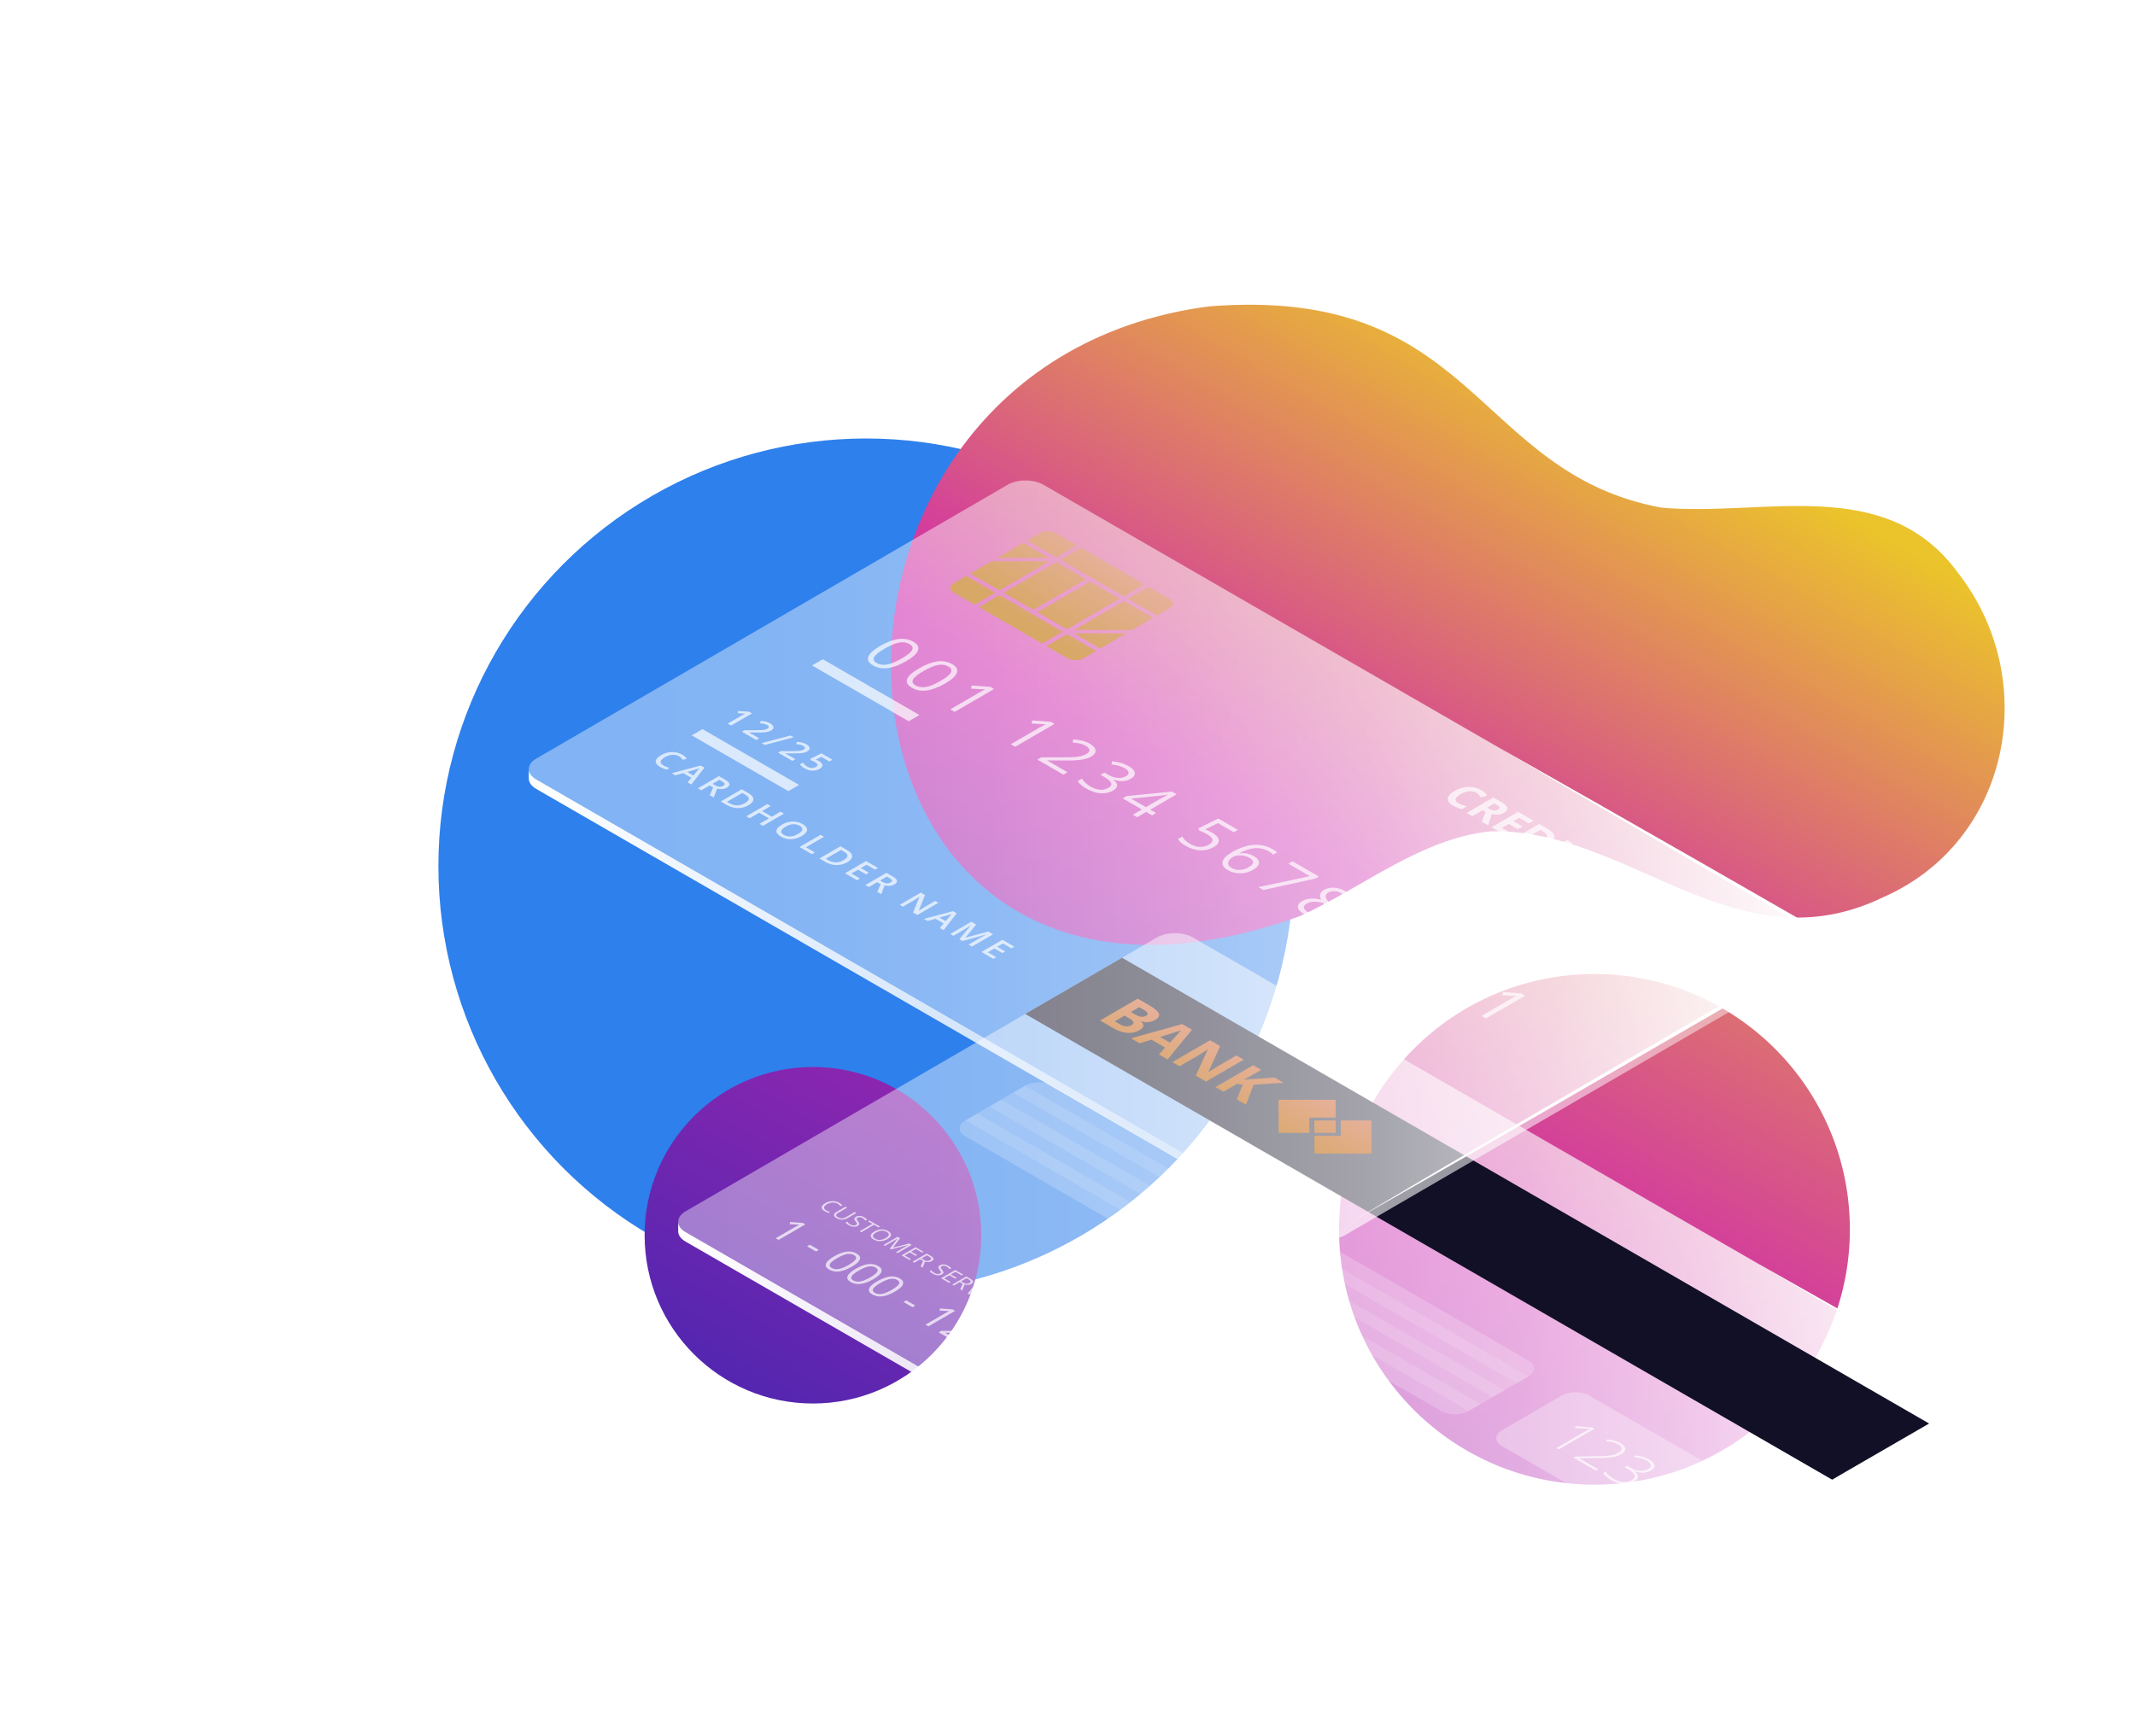 <svg width="487" height="396" viewBox="0 0 487 396" fill="none" xmlns="http://www.w3.org/2000/svg">
<g filter="url(#filter0_f_266_3631)">
<circle cx="197.547" cy="197.576" r="97.547" fill="#2E80EC"/>
</g>
<path d="M429.521 204.699C395.735 221.015 371.601 188.865 339.964 189.657C323.994 191.299 310.697 202.575 296.493 209.005C181.64 250.282 170.73 83.752 275.677 69.904C336.776 65.001 336.082 107.831 378.948 115.805C402.355 117.905 430.142 108.108 446.594 130.642C465.718 155.096 458.608 191.961 429.521 204.699Z" fill="url(#paint0_linear_266_3631)"/>
<path d="M363.697 338.693C395.876 338.693 421.961 312.615 421.961 280.447C421.961 248.278 395.876 222.2 363.697 222.2C331.519 222.2 305.434 248.278 305.434 280.447C305.434 312.615 331.519 338.693 363.697 338.693Z" fill="url(#paint1_linear_266_3631)"/>
<path d="M185.433 320.179C206.638 320.179 223.828 302.994 223.828 281.795C223.828 260.595 206.638 243.41 185.433 243.41C164.227 243.41 147.037 260.595 147.037 281.795C147.037 302.994 164.227 320.179 185.433 320.179Z" fill="url(#paint2_linear_266_3631)"/>
<g style="mix-blend-mode:soft-light">
<path d="M448.425 320.367L340.903 382.83C338.648 384.145 334.978 384.145 332.722 382.83L156.411 281.068C154.139 279.752 154.131 277.636 156.386 276.329L192.363 255.421L263.908 213.858C266.163 212.551 269.833 212.551 272.097 213.858L385.609 279.376L448.416 315.628C450.688 316.936 450.697 319.06 448.441 320.367H448.425Z" fill="url(#paint3_linear_266_3631)"/>
</g>
<path d="M450.108 318.014V320.204C450.1 321.054 449.536 321.903 448.416 322.557L340.895 385.02C338.64 386.327 334.97 386.327 332.714 385.02L156.403 283.257C155.259 282.596 154.686 281.729 154.695 280.872V278.682C154.695 279.548 155.267 280.406 156.403 281.068L332.714 382.838C334.986 384.145 338.656 384.145 340.912 382.838L448.433 320.367C449.552 319.714 450.116 318.864 450.116 318.014H450.108Z" fill="url(#paint4_linear_266_3631)"/>
<g opacity="0.2">
<path d="M348.635 310.35C350.351 311.339 350.367 312.965 348.651 313.962L233.807 247.675C235.523 246.678 238.318 246.678 240.043 247.675L348.627 310.35H348.635Z" fill="white"/>
</g>
<g opacity="0.3">
<path d="M348.659 313.97L345.93 315.555L231.086 249.268L233.815 247.683L348.659 313.97Z" fill="white"/>
</g>
<g opacity="0.2">
<path d="M228.348 250.853L231.086 249.268L345.93 315.555L343.192 317.14L228.348 250.853Z" fill="white"/>
</g>
<g opacity="0.3">
<path d="M343.192 317.14L340.462 318.725L225.618 252.438L228.348 250.853L343.192 317.14Z" fill="white"/>
</g>
<g opacity="0.2">
<path d="M222.905 254.015L225.618 252.438L340.462 318.725L337.749 320.302L222.905 254.015Z" fill="white"/>
</g>
<g opacity="0.3">
<path d="M337.749 320.302L335.019 321.887L220.175 255.6L222.905 254.015L337.749 320.302Z" fill="white"/>
</g>
<g opacity="0.2">
<path d="M220.159 255.617L335.027 321.887C333.294 322.892 330.483 322.892 328.767 321.903L220.183 259.228C218.459 258.231 218.459 256.605 220.167 255.617H220.159Z" fill="white"/>
</g>
<g opacity="0.7">
<path d="M369.614 329.199C370.325 329.608 370.693 330.041 370.726 330.49C370.759 330.948 370.44 331.365 369.778 331.749C369.247 332.059 368.593 332.28 367.816 332.419C367.04 332.549 365.92 332.623 364.465 332.623L360.24 332.655L360.216 332.672L364.58 335.188L364.049 335.499L358.941 332.549L359.431 332.263L363.853 332.206C365.087 332.198 366.002 332.165 366.574 332.116C367.154 332.067 367.653 331.977 368.07 331.879C368.486 331.765 368.862 331.618 369.198 331.422C369.688 331.136 369.917 330.817 369.9 330.458C369.884 330.098 369.614 329.771 369.108 329.477C368.429 329.085 367.53 328.848 366.419 328.775L366.501 328.382C367.751 328.448 368.789 328.717 369.614 329.191V329.199Z" fill="white"/>
</g>
<g opacity="0.7">
<path d="M376.161 332.982C376.913 333.415 377.313 333.857 377.37 334.29C377.428 334.731 377.133 335.139 376.496 335.515C375.989 335.809 375.409 335.956 374.747 335.973C374.085 335.989 373.439 335.866 372.81 335.613L372.777 335.629C373.357 336.054 373.644 336.463 373.652 336.855C373.652 337.247 373.382 337.607 372.826 337.934C372.066 338.375 371.216 338.563 370.276 338.505C369.345 338.448 368.397 338.138 367.416 337.574C366.59 337.092 366.018 336.594 365.708 336.054L366.255 335.736C366.411 336.005 366.631 336.283 366.926 336.561C367.228 336.839 367.547 337.076 367.89 337.272C368.715 337.746 369.492 338.007 370.244 338.056C370.987 338.105 371.658 337.95 372.262 337.599C372.794 337.288 372.998 336.929 372.859 336.52C372.728 336.112 372.254 335.67 371.437 335.196L370.554 334.682L371.085 334.371L371.976 334.886C372.655 335.278 373.349 335.499 374.069 335.531C374.78 335.572 375.409 335.442 375.965 335.123C376.414 334.861 376.618 334.559 376.569 334.216C376.512 333.873 376.226 333.554 375.711 333.252C375.303 333.015 374.878 332.835 374.436 332.704C373.995 332.582 373.423 332.476 372.736 332.394L372.834 332.018C373.407 332.051 374.003 332.149 374.6 332.312C375.196 332.476 375.728 332.705 376.185 332.966L376.161 332.982Z" fill="white"/>
</g>
<g opacity="0.3">
<path d="M390.12 337.893L376.463 345.834C374.755 346.823 371.935 346.823 370.219 345.826L342.603 329.894C340.887 328.913 340.879 327.271 342.587 326.282L356.244 318.349C357.952 317.36 360.763 317.36 362.48 318.349L390.095 334.281C391.812 335.27 391.828 336.904 390.12 337.893Z" fill="white"/>
</g>
<g opacity="0.7">
<path d="M363.697 325.923L355.598 330.629L355.059 330.319L360.959 326.887C361.499 326.577 362.079 326.266 362.692 325.956C362.586 325.956 362.479 325.956 362.365 325.956C362.259 325.956 361.229 325.882 359.292 325.743L359.366 325.335L363.223 325.653L363.705 325.931L363.697 325.923Z" fill="white"/>
</g>
<path d="M440.464 324.992L418.381 337.819L233.856 231.31L255.939 218.482L440.464 324.992Z" fill="#111026"/>
<g opacity="0.7">
<path d="M216.293 288.748C216.62 288.936 216.857 289.14 217.004 289.369L216.563 289.491C216.407 289.271 216.203 289.091 215.942 288.944C215.745 288.83 215.549 288.764 215.345 288.748C215.149 288.731 214.977 288.772 214.822 288.862C214.716 288.928 214.642 288.993 214.609 289.058C214.577 289.124 214.585 289.197 214.626 289.295C214.667 289.385 214.748 289.508 214.879 289.671C215.1 289.933 215.198 290.145 215.198 290.3C215.19 290.455 215.067 290.594 214.846 290.725C214.56 290.888 214.242 290.962 213.874 290.929C213.506 290.905 213.146 290.782 212.787 290.578C212.403 290.357 212.158 290.153 212.051 289.982L212.411 289.769C212.484 289.875 212.582 289.99 212.713 290.096C212.836 290.202 212.975 290.308 213.122 290.39C213.375 290.537 213.612 290.619 213.833 290.635C214.054 290.652 214.258 290.619 214.421 290.513C214.536 290.447 214.601 290.382 214.626 290.317C214.65 290.251 214.642 290.169 214.593 290.071C214.544 289.973 214.454 289.843 214.315 289.671C214.119 289.434 214.037 289.238 214.054 289.075C214.062 288.919 214.193 288.764 214.43 288.633C214.667 288.503 214.969 288.429 215.304 288.445C215.639 288.462 215.966 288.568 216.277 288.748H216.293Z" fill="white"/>
<path d="M219.693 290.766L219.366 290.962L217.927 290.137L216.889 290.733L218.238 291.509L217.903 291.705L216.554 290.929L215.369 291.616L216.808 292.449L216.473 292.645L214.658 291.599L217.886 289.72L219.693 290.766Z" fill="white"/>
<path d="M220.044 293.029L219.48 294.377L219.031 294.124L219.578 292.89L218.908 292.498L217.568 293.274L217.192 293.054L220.412 291.182L221.303 291.697C221.695 291.926 221.924 292.138 221.957 292.335C222.006 292.531 221.859 292.719 221.564 292.898C221.139 293.143 220.633 293.192 220.044 293.029ZM219.742 292.604C220.012 292.759 220.257 292.841 220.486 292.849C220.714 292.866 220.935 292.808 221.148 292.686C221.36 292.563 221.45 292.433 221.417 292.302C221.385 292.179 221.229 292.032 220.951 291.877L220.461 291.591L219.227 292.31L219.742 292.604Z" fill="white"/>
<path d="M225.487 294.116L221.09 295.309L220.722 295.096L222.782 292.555L223.182 292.784L221.842 294.426C221.687 294.614 221.523 294.786 221.344 294.949C221.638 294.843 221.948 294.745 222.267 294.655L225.079 293.879L225.487 294.116Z" fill="white"/>
<path d="M226.305 294.59L223.084 296.461L222.708 296.24L225.929 294.369L226.305 294.59Z" fill="white"/>
<path d="M228.642 295.872C228.985 296.068 229.222 296.281 229.353 296.501L228.871 296.6C228.74 296.395 228.552 296.216 228.307 296.077C227.947 295.872 227.555 295.774 227.114 295.791C226.664 295.807 226.239 295.938 225.831 296.175C225.422 296.412 225.185 296.673 225.16 296.918C225.12 297.163 225.291 297.4 225.667 297.613C225.888 297.743 226.19 297.866 226.566 297.989L226.239 298.176C225.929 298.095 225.61 297.956 225.283 297.768C224.801 297.49 224.572 297.196 224.605 296.877C224.629 296.559 224.915 296.248 225.446 295.938C225.773 295.75 226.133 295.611 226.501 295.537C226.877 295.464 227.253 295.456 227.62 295.513C227.996 295.57 228.34 295.693 228.658 295.872H228.642Z" fill="white"/>
<path d="M231.878 297.801L231.551 297.997L230.121 297.171L229.083 297.768L230.424 298.544L230.088 298.74L228.748 297.964L227.563 298.65L228.993 299.484L228.658 299.68L226.852 298.634L230.072 296.755L231.878 297.801Z" fill="white"/>
<path d="M236.316 300.366L233.096 302.237L232.663 301.984L233.595 299.386H233.578C233.284 299.574 233.014 299.753 232.745 299.909L230.914 300.971L230.562 300.766L233.783 298.895L234.208 299.141L233.284 301.731H233.3C233.3 301.731 233.464 301.641 233.668 301.51C233.872 301.379 234.02 301.289 234.118 301.24L235.965 300.162L236.316 300.366Z" fill="white"/>
<path d="M217.87 299.043L211.773 302.588L211.095 302.196L215.443 299.672C215.802 299.459 216.162 299.263 216.505 299.092C216.391 299.092 216.26 299.092 216.121 299.083C215.99 299.083 215.378 299.043 214.307 298.977L214.413 298.495L217.282 298.708L217.87 299.051V299.043Z" fill="white"/>
<path d="M239.659 302.294L237.575 303.504C237.215 303.716 236.815 303.822 236.381 303.814C235.94 303.806 235.532 303.691 235.139 303.463C234.747 303.234 234.559 303.005 234.551 302.752C234.551 302.507 234.739 302.27 235.107 302.057L237.182 300.848L237.558 301.069L235.45 302.294C235.18 302.45 235.049 302.613 235.057 302.785C235.057 302.956 235.205 303.119 235.491 303.283C235.777 303.446 236.046 303.52 236.341 303.52C236.635 303.52 236.913 303.446 237.191 303.283L239.291 302.066L239.667 302.286L239.659 302.294Z" fill="white"/>
<path d="M222.226 301.453C222.807 301.788 223.109 302.139 223.142 302.49C223.174 302.85 222.946 303.177 222.455 303.463C222.063 303.691 221.573 303.847 220.976 303.945C220.371 304.035 219.489 304.084 218.312 304.067L215.655 304.051L215.623 304.067L218.786 305.897L218.148 306.273L214.111 303.945L214.707 303.602H217.944C218.933 303.593 219.603 303.577 219.979 303.544C220.347 303.512 220.665 303.463 220.943 303.389C221.229 303.316 221.483 303.218 221.712 303.079C222.038 302.891 222.202 302.686 222.194 302.458C222.194 302.229 222.006 302.016 221.646 301.812C221.393 301.665 221.107 301.551 220.796 301.469C220.486 301.387 220.077 301.322 219.578 301.289L219.685 300.807C220.723 300.856 221.573 301.077 222.235 301.461L222.226 301.453Z" fill="white"/>
<path d="M243.737 304.647L240.517 306.518L240.141 306.298L242.217 305.089C242.454 304.95 242.724 304.803 243.026 304.656H243.01L239.046 305.661L238.735 305.481L240.501 303.185L240.476 303.169C240.272 303.316 240.01 303.479 239.7 303.659L237.648 304.852L237.297 304.647L240.517 302.776L241.081 303.103L239.446 305.244L239.471 305.26L243.165 304.312L243.729 304.639L243.737 304.647Z" fill="white"/>
<path d="M244.604 306.919C245.012 307.254 245.004 307.548 244.571 307.793C244.285 307.965 243.958 308.038 243.598 308.014C243.239 307.997 242.887 307.883 242.536 307.679L241.408 307.025L244.628 305.154L245.543 305.685C245.977 305.938 246.23 306.151 246.295 306.33C246.361 306.518 246.254 306.69 245.977 306.853C245.78 306.968 245.568 307.025 245.339 307.041C245.102 307.049 244.865 307.009 244.628 306.902L244.604 306.919ZM243.525 307.703C243.762 307.719 243.982 307.67 244.195 307.548C244.399 307.425 244.473 307.311 244.432 307.172C244.399 307.041 244.236 306.894 243.958 306.731L243.312 306.355L242.103 307.058L242.781 307.45C243.043 307.605 243.288 307.687 243.525 307.703ZM244.685 305.562L243.631 306.175L244.252 306.535C244.522 306.69 244.751 306.772 244.955 306.796C245.151 306.813 245.347 306.763 245.543 306.649C245.723 306.543 245.797 306.429 245.74 306.306C245.69 306.183 245.519 306.045 245.233 305.881L244.677 305.562" fill="white"/>
<path d="M227.138 304.288C227.735 304.631 228.062 304.974 228.119 305.325C228.176 305.677 227.972 305.987 227.498 306.265C227.114 306.486 226.681 306.616 226.215 306.625C225.749 306.641 225.267 306.559 224.776 306.371L224.744 306.388C225.177 306.714 225.389 307.009 225.381 307.295C225.365 307.572 225.16 307.834 224.752 308.071C224.171 308.406 223.526 308.553 222.798 308.496C222.079 308.447 221.344 308.201 220.6 307.768C220.273 307.58 220.003 307.393 219.783 307.213C219.554 307.025 219.382 306.829 219.251 306.608L219.913 306.224C220.044 306.453 220.232 306.674 220.469 306.886C220.706 307.098 220.951 307.286 221.221 307.442C222.284 308.054 223.223 308.128 224.049 307.646C224.793 307.213 224.572 306.657 223.403 305.987L222.798 305.636L223.395 305.293L224.008 305.644C224.49 305.922 224.981 306.077 225.471 306.118C225.961 306.159 226.386 306.069 226.762 305.848C227.056 305.677 227.195 305.481 227.155 305.26C227.114 305.048 226.918 304.835 226.574 304.631C226.296 304.476 226.019 304.345 225.7 304.255C225.397 304.157 224.989 304.084 224.49 304.018L224.605 303.544C225.054 303.577 225.495 303.651 225.937 303.773C226.378 303.896 226.787 304.067 227.155 304.28L227.138 304.288Z" fill="white"/>
<path d="M249.385 307.907L249.058 308.095L247.627 307.27L246.589 307.875L247.938 308.651L247.603 308.847L246.254 308.071L245.069 308.757L246.5 309.582L246.164 309.778L244.35 308.733L247.578 306.862L249.385 307.907Z" fill="white"/>
<path d="M230.792 310.538L230.154 310.914L228.094 309.721L228.732 309.354L230.792 310.538Z" fill="white"/>
<path d="M249.736 310.162L249.172 311.511L248.722 311.257L249.278 310.032L248.6 309.64L247.259 310.416L246.884 310.195L250.104 308.324L250.994 308.839C251.395 309.068 251.616 309.28 251.648 309.476C251.697 309.672 251.55 309.86 251.256 310.04C250.831 310.285 250.324 310.334 249.736 310.171V310.162ZM249.442 309.746C249.703 309.901 249.957 309.983 250.185 309.991C250.414 310.007 250.635 309.95 250.847 309.827C251.06 309.705 251.15 309.574 251.125 309.452C251.093 309.329 250.929 309.182 250.651 309.019L250.161 308.733L248.927 309.452L249.45 309.754" fill="white"/>
<path d="M239.871 311.739L233.775 315.285L233.096 314.893L237.444 312.368C237.804 312.156 238.163 311.96 238.507 311.788C238.392 311.788 238.261 311.788 238.131 311.788C237.992 311.788 237.387 311.747 236.316 311.682L236.423 311.2L239.291 311.413L239.88 311.756L239.871 311.739Z" fill="white"/>
<path d="M244.227 314.149C244.808 314.484 245.11 314.836 245.143 315.187C245.175 315.547 244.947 315.873 244.456 316.159C244.064 316.388 243.574 316.543 242.977 316.641C242.38 316.74 241.49 316.78 240.313 316.764L237.656 316.748L237.624 316.764L240.787 318.594L240.149 318.97L236.112 316.641L236.708 316.298H239.945C240.934 316.29 241.604 316.274 241.98 316.241C242.348 316.208 242.666 316.159 242.944 316.086C243.23 316.012 243.484 315.914 243.713 315.775C244.039 315.587 244.203 315.383 244.195 315.154C244.195 314.926 244.007 314.713 243.647 314.509C243.394 314.362 243.108 314.248 242.797 314.166C242.487 314.084 242.078 314.019 241.579 313.986L241.686 313.504C242.724 313.553 243.574 313.774 244.236 314.158L244.227 314.149Z" fill="white"/>
<path d="M249.147 316.993C249.744 317.336 250.071 317.679 250.128 318.03C250.185 318.382 249.981 318.692 249.507 318.97C249.123 319.191 248.69 319.321 248.224 319.33C247.758 319.346 247.276 319.264 246.794 319.084L246.761 319.101C247.186 319.419 247.399 319.722 247.39 320.008C247.374 320.285 247.17 320.547 246.761 320.784C246.181 321.119 245.535 321.266 244.808 321.209C244.089 321.16 243.353 320.915 242.609 320.482C242.282 320.294 242.013 320.106 241.792 319.926C241.571 319.746 241.392 319.542 241.261 319.321L241.923 318.937C242.062 319.166 242.241 319.387 242.478 319.599C242.716 319.812 242.961 320 243.23 320.155C244.293 320.768 245.233 320.841 246.058 320.359C246.802 319.926 246.581 319.37 245.413 318.7L244.808 318.349L245.404 318.006L246.017 318.357C246.5 318.635 246.99 318.79 247.48 318.831C247.971 318.872 248.396 318.782 248.772 318.562C249.066 318.39 249.205 318.194 249.164 317.973C249.123 317.761 248.927 317.548 248.584 317.344C248.306 317.189 248.028 317.058 247.709 316.968C247.407 316.87 246.998 316.797 246.5 316.731L246.614 316.257C247.063 316.29 247.505 316.364 247.946 316.486C248.387 316.609 248.796 316.78 249.164 316.993H249.147Z" fill="white"/>
<path d="M251.403 323.104L252.318 323.635L251.689 324.003L250.774 323.472L249.376 324.289L248.706 323.905L250.104 323.088L247.121 321.364L247.725 321.013L254.77 320.302L255.506 320.727L251.403 323.112V323.104ZM252.768 321.536C253.168 321.307 253.634 321.054 254.157 320.784L254.125 320.768C253.724 320.841 253.373 320.898 253.087 320.939L248.453 321.405L250.741 322.728L252.776 321.552" fill="white"/>
<path d="M191.464 274.417C191.807 274.613 192.044 274.825 192.167 275.038L191.685 275.136C191.554 274.932 191.366 274.752 191.121 274.613C190.769 274.409 190.369 274.311 189.927 274.327C189.486 274.343 189.061 274.474 188.652 274.711C188.244 274.948 188.007 275.209 187.974 275.446C187.941 275.7 188.113 275.928 188.481 276.141C188.701 276.272 189.004 276.394 189.372 276.517L189.045 276.705C188.734 276.623 188.415 276.484 188.089 276.296C187.614 276.026 187.386 275.724 187.418 275.406C187.443 275.087 187.721 274.776 188.252 274.466C188.579 274.278 188.938 274.139 189.314 274.066C189.69 273.992 190.066 273.984 190.434 274.041C190.802 274.098 191.153 274.221 191.472 274.401L191.464 274.417Z" fill="white"/>
<path d="M195.338 276.713L193.254 277.922C192.894 278.134 192.486 278.232 192.053 278.232C191.619 278.232 191.203 278.11 190.818 277.889C190.434 277.669 190.23 277.424 190.23 277.178C190.23 276.933 190.41 276.696 190.778 276.484L192.853 275.275L193.238 275.495L191.129 276.721C190.859 276.876 190.729 277.04 190.729 277.203C190.729 277.375 190.884 277.546 191.17 277.71C191.456 277.873 191.726 277.947 192.02 277.947C192.314 277.947 192.592 277.873 192.87 277.71L194.97 276.492L195.346 276.713H195.338Z" fill="white"/>
<path d="M211.021 287.816L210.457 289.164L210.008 288.911L210.556 287.677L209.877 287.285L208.537 288.061L208.161 287.841L211.381 285.97L212.272 286.485C212.672 286.713 212.893 286.926 212.934 287.13C212.975 287.326 212.836 287.514 212.542 287.694C212.117 287.939 211.61 287.988 211.013 287.816H211.021ZM210.727 287.4C210.997 287.555 211.242 287.637 211.471 287.645C211.7 287.661 211.912 287.596 212.125 287.473C212.337 287.351 212.427 287.22 212.403 287.097C212.37 286.975 212.206 286.828 211.929 286.664L211.438 286.378L210.204 287.097L210.727 287.4Z" fill="white"/>
<path d="M210.67 285.561L210.343 285.749L208.905 284.924L207.867 285.529L209.215 286.305L208.88 286.501L207.532 285.725L206.347 286.411L207.785 287.236L207.45 287.432L205.635 286.387L208.856 284.516L210.67 285.561Z" fill="white"/>
<path d="M207.965 284.001L204.745 285.872L204.369 285.651L206.445 284.442C206.682 284.303 206.951 284.156 207.254 284.009H207.237L203.274 285.014L202.971 284.842L204.728 282.546H204.712C204.508 282.685 204.238 282.841 203.927 283.029L201.876 284.221L201.525 284.017L204.745 282.146L205.317 282.473L203.682 284.614H203.699L207.401 283.674L207.957 284.001H207.965Z" fill="white"/>
<path d="M197.111 277.677C197.43 277.865 197.667 278.069 197.822 278.298L197.381 278.42C197.226 278.2 197.013 278.02 196.76 277.873C196.564 277.759 196.368 277.693 196.163 277.677C195.967 277.661 195.795 277.701 195.64 277.791C195.534 277.857 195.452 277.922 195.428 277.979C195.403 278.045 195.403 278.126 195.444 278.216C195.485 278.306 195.567 278.437 195.697 278.592C195.918 278.862 196.024 279.074 196.016 279.221C196.016 279.376 195.894 279.515 195.673 279.646C195.387 279.809 195.068 279.883 194.7 279.85C194.333 279.818 193.973 279.703 193.613 279.499C193.221 279.278 192.984 279.074 192.87 278.902L193.229 278.69C193.311 278.804 193.409 278.911 193.532 279.017C193.654 279.131 193.793 279.229 193.948 279.319C194.202 279.466 194.431 279.548 194.659 279.564C194.88 279.581 195.076 279.54 195.248 279.442C195.362 279.376 195.428 279.311 195.452 279.246C195.477 279.18 195.469 279.099 195.428 279C195.379 278.902 195.289 278.772 195.15 278.6C194.954 278.363 194.872 278.159 194.888 278.004C194.896 277.848 195.027 277.693 195.264 277.562C195.501 277.432 195.804 277.358 196.139 277.375C196.474 277.391 196.793 277.497 197.111 277.677Z" fill="white"/>
<path d="M200.724 279.818L200.388 280.005L199.367 279.417L196.466 281.1L196.09 280.88L198.983 279.197L197.961 278.608L198.288 278.412L200.724 279.818Z" fill="white"/>
<path d="M203.257 281.729C203.216 282.048 202.939 282.358 202.424 282.661C201.909 282.963 201.369 283.118 200.814 283.143C200.258 283.159 199.743 283.037 199.277 282.767C198.811 282.497 198.582 282.195 198.615 281.876C198.64 281.558 198.918 281.247 199.449 280.937C199.98 280.626 200.511 280.471 201.059 280.455C201.606 280.438 202.121 280.569 202.595 280.847C203.069 281.125 203.282 281.411 203.257 281.737V281.729ZM200.756 282.857C201.165 282.832 201.59 282.685 202.031 282.432C202.473 282.179 202.702 281.934 202.742 281.697C202.783 281.46 202.628 281.239 202.268 281.035C201.909 280.831 201.525 280.733 201.116 280.757C200.699 280.782 200.274 280.912 199.841 281.166C199.408 281.419 199.163 281.672 199.13 281.909C199.089 282.146 199.244 282.367 199.604 282.579C199.964 282.791 200.348 282.881 200.756 282.857Z" fill="white"/>
<path d="M183.7 279.319L177.603 282.865L176.925 282.473L181.272 279.948C181.632 279.736 181.984 279.54 182.327 279.368C182.212 279.368 182.09 279.368 181.951 279.368C181.812 279.368 181.207 279.327 180.136 279.262L180.235 278.772L183.111 278.984L183.7 279.327V279.319Z" fill="white"/>
<path d="M186.781 285.136L186.144 285.504L184.084 284.319L184.721 283.952L186.781 285.136Z" fill="white"/>
<path d="M205.962 292.988C205.775 293.503 205.17 294.05 204.148 294.647C203.127 295.243 202.138 295.619 201.288 295.725C200.438 295.84 199.661 295.693 198.967 295.292C198.272 294.892 198.076 294.467 198.256 293.96C198.444 293.454 199.048 292.898 200.086 292.302C201.124 291.705 202.105 291.321 202.947 291.215C203.797 291.109 204.565 291.256 205.243 291.648C205.922 292.04 206.15 292.482 205.954 292.996L205.962 292.988ZM201.19 295.17C201.811 295.055 202.554 294.745 203.429 294.23C204.303 293.715 204.843 293.291 205.047 292.931C205.243 292.58 205.113 292.261 204.647 291.991C204.181 291.722 203.658 291.648 203.037 291.763C202.432 291.877 201.672 292.188 200.789 292.702C199.906 293.217 199.367 293.658 199.163 294.01C198.975 294.369 199.106 294.679 199.563 294.941C200.021 295.202 200.577 295.284 201.19 295.162" fill="white"/>
<path d="M201.042 290.153C200.854 290.66 200.25 291.215 199.228 291.812C198.206 292.408 197.209 292.784 196.368 292.89C195.509 292.996 194.733 292.857 194.047 292.457C193.36 292.057 193.148 291.632 193.336 291.125C193.523 290.611 194.128 290.063 195.158 289.467C196.188 288.87 197.177 288.486 198.027 288.38C198.877 288.274 199.637 288.413 200.323 288.813C201.01 289.213 201.23 289.646 201.034 290.161L201.042 290.153ZM196.27 292.335C196.883 292.212 197.626 291.902 198.509 291.395C199.392 290.888 199.923 290.455 200.127 290.096C200.315 289.736 200.184 289.426 199.727 289.156C199.269 288.887 198.738 288.813 198.117 288.927C197.504 289.042 196.752 289.352 195.869 289.867C194.986 290.382 194.439 290.815 194.243 291.174C194.055 291.534 194.177 291.836 194.643 292.106C195.109 292.375 195.648 292.449 196.27 292.326" fill="white"/>
<path d="M196.122 287.31C195.934 287.825 195.33 288.372 194.308 288.968C193.286 289.565 192.289 289.941 191.447 290.047C190.589 290.153 189.821 290.014 189.126 289.614C188.432 289.213 188.227 288.789 188.415 288.282C188.603 287.767 189.208 287.22 190.238 286.623C191.268 286.027 192.257 285.643 193.107 285.537C193.957 285.431 194.717 285.569 195.403 285.97C196.09 286.37 196.31 286.803 196.114 287.318L196.122 287.31ZM191.349 289.491C191.962 289.369 192.714 289.066 193.589 288.552C194.463 288.037 195.003 287.604 195.207 287.253C195.395 286.893 195.264 286.583 194.807 286.313C194.349 286.043 193.818 285.97 193.196 286.084C192.584 286.199 191.832 286.509 190.949 287.024C190.066 287.539 189.519 287.972 189.323 288.331C189.135 288.691 189.257 288.993 189.723 289.262C190.189 289.532 190.728 289.606 191.349 289.483" fill="white"/>
<path d="M208.79 297.841L208.153 298.209L206.085 297.016L206.722 296.649L208.79 297.841Z" fill="white"/>
</g>
<path d="M400.173 287.792L420.433 299.23L440.644 310.751L445.695 313.635L448.22 315.081C449.054 315.539 450.043 316.2 450.386 317.32C450.558 317.867 450.501 318.488 450.264 319.003C450.035 319.518 449.651 319.934 449.242 320.261C448.817 320.604 448.376 320.833 447.967 321.07L446.708 321.805L441.682 324.738L421.585 336.463L381.293 359.749L361.115 371.326L340.887 382.822L360.894 370.942L380.95 359.144L421.136 335.679L441.274 324.028L446.308 321.111L447.567 320.384C447.992 320.13 448.417 319.91 448.752 319.64C449.454 319.109 449.879 318.292 449.642 317.524C449.405 316.74 448.67 316.176 447.836 315.726L445.319 314.264L440.293 311.331L420.204 299.59L400.164 287.767L400.173 287.792Z" fill="white"/>
<path d="M416.044 214.748V216.93C416.036 217.78 415.472 218.638 414.352 219.291L306.831 281.754C304.575 283.061 300.922 283.069 298.65 281.754L122.33 179.983C121.194 179.33 120.622 178.464 120.622 177.606V175.416C120.63 176.282 121.194 177.14 122.33 177.802L298.65 279.572C300.922 280.88 304.584 280.88 306.839 279.564L414.36 217.101C415.48 216.448 416.044 215.598 416.044 214.748Z" fill="url(#paint5_linear_266_3631)"/>
<g style="mix-blend-mode:soft-light">
<path d="M414.344 212.363C416.608 213.67 416.616 215.794 414.368 217.102L306.839 279.572C304.583 280.88 300.922 280.888 298.658 279.572L122.33 177.802C120.066 176.495 120.058 174.37 122.306 173.063L229.835 110.592C232.091 109.285 235.752 109.285 238.016 110.592L414.336 212.363H414.344Z" fill="url(#paint6_linear_266_3631)"/>
</g>
<path d="M245.658 124.4L240.958 127.129L234.314 123.289L237.182 121.622C238.188 121.042 239.83 121.034 240.844 121.622L245.658 124.4Z" fill="url(#paint7_linear_266_3631)"/>
<path d="M239.324 127.268H227.465L233.374 123.837L239.324 127.268Z" fill="url(#paint8_linear_266_3631)"/>
<path d="M239.381 128.044L227.972 134.67L221.327 130.839L226.149 128.036L239.381 128.044Z" fill="url(#paint9_linear_266_3631)"/>
<path d="M261.055 133.29L256.356 136.019L241.898 127.677L246.598 124.948L261.055 133.29Z" fill="url(#paint10_linear_266_3631)"/>
<path d="M227.032 135.226L222.341 137.955L217.527 135.177C216.513 134.597 216.505 133.649 217.511 133.061L220.387 131.386L227.032 135.226Z" fill="url(#paint11_linear_266_3631)"/>
<path d="M247.725 132.121L235.679 139.115L228.92 135.218L240.966 128.224L247.725 132.121Z" fill="url(#paint12_linear_266_3631)"/>
<path d="M266.809 136.615C267.822 137.195 267.822 138.151 266.809 138.731L263.94 140.398L257.296 136.566L261.995 133.837L266.801 136.615H266.809Z" fill="url(#paint13_linear_266_3631)"/>
<path d="M255.424 136.566L243.377 143.56L236.627 139.663L248.673 132.669L255.424 136.566Z" fill="url(#paint14_linear_266_3631)"/>
<path d="M263.008 140.945L258.244 143.715H245.012L256.372 137.113L263.008 140.945Z" fill="url(#paint15_linear_266_3631)"/>
<path d="M242.429 144.107L237.738 146.836L223.289 138.494L227.98 135.765L242.429 144.107Z" fill="url(#paint16_linear_266_3631)"/>
<path d="M256.92 144.483L250.962 147.947L244.963 144.483H256.92Z" fill="url(#paint17_linear_266_3631)"/>
<path d="M250.022 148.495L247.145 150.17C246.14 150.75 244.505 150.75 243.5 150.17L238.694 147.392L243.386 144.663L250.03 148.495H250.022Z" fill="url(#paint18_linear_266_3631)"/>
<path d="M271.892 234.913L266.335 241.686L264.357 240.543L265.771 238.99L262.625 237.176L259.952 238.002L257.982 236.866L269.653 233.622L271.892 234.913ZM264.619 236.564L266.866 237.863C268.133 236.449 268.86 235.657 269.032 235.469C269.195 235.289 269.334 235.142 269.449 235.044C268.82 235.256 267.209 235.763 264.619 236.564Z" fill="url(#paint19_linear_266_3631)"/>
<path d="M260.794 234.072C260.704 234.407 260.385 234.733 259.829 235.052C259.045 235.51 258.146 235.697 257.141 235.624C256.135 235.55 255.138 235.232 254.166 234.668L250.929 232.805L259.511 227.821L262.199 229.374C263.425 230.084 264.136 230.697 264.341 231.22C264.545 231.743 264.275 232.225 263.523 232.658C263.017 232.952 262.469 233.124 261.897 233.181C261.325 233.23 260.802 233.165 260.336 232.969L260.279 233.001C260.704 233.393 260.867 233.753 260.777 234.08L260.794 234.072ZM256.871 234.153C257.304 234.178 257.713 234.08 258.113 233.851C258.824 233.442 258.669 232.936 257.647 232.348L256.511 231.694L254.272 232.993L255.465 233.679C255.972 233.973 256.438 234.129 256.871 234.161M259.854 229.749L257.95 230.861L259.012 231.473C259.511 231.759 259.944 231.923 260.32 231.964C260.696 232.004 261.063 231.923 261.415 231.718C261.742 231.531 261.848 231.318 261.75 231.097C261.652 230.877 261.341 230.607 260.818 230.313L259.854 229.758" fill="url(#paint20_linear_266_3631)"/>
<path d="M283.669 241.752L275.088 246.736L272.759 245.388L275.488 239.448L275.439 239.415C274.369 240.126 273.592 240.624 273.102 240.902L269.065 243.247L267.422 242.299L276.003 237.315L278.316 238.647L275.644 244.546L275.685 244.571C276.739 243.892 277.491 243.41 277.957 243.141L282.018 240.779L283.669 241.735V241.752Z" fill="url(#paint21_linear_266_3631)"/>
<path d="M292.766 246.997L285.958 247.471L284.209 252.005L282.125 250.804L283.481 247.397L282.149 247.267L279.084 249.048L277.262 247.994L285.843 243.002L287.674 244.064L283.743 246.343L285.484 246.172L290.731 245.829L292.766 246.997Z" fill="url(#paint22_linear_266_3631)"/>
<path d="M304.682 255.617L304.69 258.436H299.827L299.802 255.617H304.682Z" fill="url(#paint23_linear_266_3631)"/>
<path d="M304.649 250.894L304.674 254.947L298.65 254.955L298.667 258.436H291.662L291.622 250.894H304.649Z" fill="url(#paint24_linear_266_3631)"/>
<path d="M312.838 255.617L312.879 263.166H299.852L299.827 259.106H305.85L305.826 255.617H312.838Z" fill="url(#paint25_linear_266_3631)"/>
<g opacity="0.7">
<path d="M387.962 210.149C387.995 210.769 387.537 211.358 386.597 211.905C385.6 212.485 384.546 212.763 383.434 212.739C382.331 212.722 381.236 212.395 380.157 211.774L378.425 210.769L384.505 207.24L386.434 208.351C387.431 208.923 387.946 209.528 387.979 210.149H387.962ZM381.342 211.227C382.593 211.946 383.876 211.922 385.216 211.145C386.556 210.369 386.597 209.675 385.429 209.005L384.734 208.604L380.778 210.9L381.334 211.227" fill="white"/>
<path d="M378.498 207.755C378.057 209.086 377.779 209.936 377.648 210.336L376.21 209.503L377.084 207.305L376.389 206.905L374.06 208.261L372.761 207.509L378.841 203.98L380.623 205.009C381.448 205.491 381.922 205.933 382.02 206.333C382.119 206.733 381.857 207.117 381.252 207.477C380.893 207.681 380.468 207.812 379.994 207.861C379.52 207.91 379.021 207.869 378.498 207.755ZM378.972 206.946C379.299 206.978 379.61 206.913 379.904 206.741C380.198 206.57 380.304 206.398 380.222 206.21C380.149 206.022 379.896 205.81 379.479 205.573L379.086 205.344L377.444 206.3L377.861 206.537C378.269 206.774 378.645 206.913 378.972 206.946Z" fill="white"/>
<path d="M375.924 202.264L371.993 207.06L370.595 206.251L371.6 205.156L369.369 203.874L367.473 204.454L366.075 203.653L374.338 201.349L375.924 202.264ZM370.775 203.432L372.368 204.356C373.267 203.359 373.774 202.795 373.905 202.664C374.028 202.534 374.126 202.436 374.207 202.362C373.758 202.517 372.614 202.877 370.783 203.432" fill="white"/>
<path d="M370.154 198.865C370.75 199.208 371.208 199.633 371.519 200.148L370.056 200.516C369.933 200.32 369.794 200.132 369.647 199.952C369.492 199.772 369.304 199.617 369.083 199.486C368.601 199.208 368.037 199.094 367.408 199.151C366.77 199.208 366.125 199.421 365.479 199.805C364.122 200.589 363.959 201.284 364.98 201.872C365.414 202.125 366.035 202.362 366.86 202.591L365.781 203.22C365.07 203.048 364.4 202.787 363.787 202.427C362.896 201.913 362.48 201.365 362.545 200.785C362.619 200.205 363.15 199.617 364.155 199.037C364.792 198.669 365.454 198.416 366.166 198.269C366.868 198.122 367.563 198.105 368.258 198.203C368.944 198.31 369.582 198.53 370.162 198.865H370.154Z" fill="white"/>
<path d="M364.302 195.589L363.223 196.21L361.564 195.254L356.562 198.163L355.263 197.411L360.265 194.502L358.606 193.546L359.676 192.917L364.302 195.589Z" fill="white"/>
<path d="M358.736 192.378L352.656 195.908L351.365 195.156L357.437 191.626L358.736 192.378Z" fill="white"/>
<path d="M354.56 190.875C354.584 191.496 354.135 192.084 353.195 192.631C352.198 193.211 351.144 193.489 350.032 193.465C348.929 193.448 347.834 193.121 346.747 192.492L345.014 191.496L351.095 187.966L353.015 189.077C354.012 189.657 354.527 190.254 354.56 190.875ZM347.94 191.953C349.182 192.672 350.474 192.648 351.814 191.871C353.154 191.095 353.187 190.401 352.026 189.731L351.332 189.33L347.376 191.626L347.932 191.953" fill="white"/>
<path d="M349.82 187.231L348.766 187.843L346.534 186.561L345.202 187.337L347.27 188.53L346.216 189.142L344.148 187.95L342.579 188.857L344.81 190.139L343.739 190.76L340.217 188.726L346.297 185.196L349.82 187.231Z" fill="white"/>
<path d="M340.298 185.703C339.849 187.026 339.571 187.884 339.448 188.285L338.01 187.451L338.876 185.253L338.182 184.853L335.852 186.209L334.553 185.458L340.634 181.928L342.415 182.957C343.249 183.439 343.715 183.881 343.813 184.281C343.911 184.69 343.649 185.065 343.044 185.425C342.685 185.629 342.268 185.768 341.786 185.809C341.312 185.858 340.813 185.817 340.29 185.703H340.298ZM340.764 184.886C341.099 184.918 341.41 184.853 341.704 184.681C341.998 184.51 342.096 184.338 342.015 184.15C341.941 183.962 341.688 183.75 341.271 183.513L340.879 183.284L339.236 184.24L339.661 184.485C340.07 184.722 340.437 184.853 340.764 184.886Z" fill="white"/>
<path d="M337.863 180.229C338.46 180.572 338.917 180.997 339.22 181.511L337.757 181.879C337.634 181.683 337.495 181.503 337.348 181.315C337.201 181.135 337.013 180.98 336.784 180.858C336.294 180.572 335.738 180.465 335.101 180.514C334.463 180.572 333.826 180.792 333.172 181.168C331.815 181.952 331.652 182.647 332.673 183.235C333.098 183.48 333.728 183.725 334.553 183.954L333.474 184.583C332.763 184.412 332.101 184.15 331.48 183.799C330.589 183.284 330.172 182.737 330.238 182.157C330.311 181.577 330.843 180.988 331.84 180.408C332.477 180.041 333.147 179.787 333.85 179.64C334.561 179.501 335.256 179.477 335.942 179.583C336.629 179.689 337.266 179.91 337.847 180.245L337.863 180.229Z" fill="white"/>
<path d="M209.379 148.389C209.101 149.14 208.218 149.949 206.714 150.823C205.211 151.698 203.764 152.253 202.514 152.408C201.255 152.572 200.119 152.359 199.114 151.771C198.109 151.183 197.79 150.562 198.068 149.81C198.346 149.058 199.245 148.25 200.748 147.367C202.252 146.485 203.715 145.929 204.965 145.774C206.208 145.619 207.336 145.823 208.341 146.403C209.346 146.983 209.665 147.629 209.379 148.38V148.389ZM202.375 151.599C203.282 151.42 204.377 150.962 205.668 150.219C206.96 149.475 207.744 148.838 208.047 148.307C208.333 147.784 208.137 147.318 207.458 146.926C206.78 146.534 205.995 146.428 205.096 146.591C204.197 146.754 203.094 147.22 201.794 147.972C200.495 148.723 199.694 149.369 199.408 149.892C199.122 150.415 199.318 150.872 199.988 151.256C200.658 151.64 201.468 151.763 202.375 151.591" fill="white"/>
<path d="M226.729 157.196L217.764 162.401L216.767 161.821L223.158 158.111C223.689 157.801 224.204 157.523 224.719 157.262C224.547 157.262 224.359 157.262 224.155 157.253C223.959 157.245 223.068 157.196 221.499 157.098L221.654 156.379L225.871 156.69L226.738 157.188L226.729 157.196Z" fill="white"/>
<path d="M209.73 163.112L207.278 164.533L185.228 151.812L187.68 150.39L209.73 163.112Z" fill="white"/>
<path d="M218.246 153.503C217.968 154.255 217.078 155.064 215.582 155.93C214.086 156.796 212.632 157.36 211.381 157.515C210.122 157.678 208.986 157.466 207.981 156.878C206.976 156.289 206.657 155.668 206.935 154.917C207.213 154.173 208.12 153.356 209.624 152.482C211.128 151.608 212.582 151.044 213.833 150.881C215.075 150.725 216.211 150.938 217.208 151.51C218.205 152.082 218.532 152.735 218.254 153.487L218.246 153.503ZM211.234 156.714C212.149 156.543 213.244 156.085 214.536 155.333C215.827 154.582 216.612 153.953 216.906 153.422C217.192 152.899 217.004 152.441 216.317 152.041C215.631 151.64 214.855 151.542 213.955 151.706C213.056 151.869 211.953 152.335 210.654 153.087C209.354 153.838 208.553 154.484 208.267 155.007C207.981 155.529 208.177 155.987 208.848 156.371C209.518 156.755 210.327 156.878 211.234 156.706" fill="white"/>
<path d="M240.525 165.154L231.56 170.359L230.562 169.779L236.954 166.069C237.485 165.759 238 165.481 238.515 165.22C238.335 165.22 238.155 165.22 237.951 165.211C237.755 165.203 236.856 165.154 235.295 165.056L235.45 164.337L239.667 164.648L240.533 165.146L240.525 165.154Z" fill="white"/>
<path d="M248.551 169.648C249.393 170.138 249.85 170.645 249.899 171.176C249.948 171.707 249.605 172.181 248.886 172.597C248.322 172.924 247.595 173.161 246.72 173.3C245.846 173.439 244.538 173.504 242.814 173.488L238.923 173.464L238.874 173.488L243.508 176.168L242.56 176.715L236.635 173.292L237.518 172.777H242.266C243.721 172.769 244.71 172.745 245.257 172.695C245.797 172.646 246.271 172.573 246.679 172.467C247.096 172.361 247.472 172.213 247.807 172.017C248.281 171.74 248.518 171.437 248.502 171.102C248.486 170.775 248.224 170.457 247.709 170.154C247.341 169.942 246.916 169.77 246.467 169.648C246.001 169.525 245.413 169.444 244.677 169.395L244.824 168.676C246.336 168.757 247.587 169.084 248.567 169.648H248.551Z" fill="white"/>
<path d="M321.362 213.793C321.003 214.283 320.43 214.765 319.613 215.239C316.099 217.281 312.985 217.51 310.255 215.933C309.773 215.655 309.438 215.419 309.242 215.206L310.125 214.691C310.345 214.945 310.672 215.19 311.089 215.427C312.078 215.999 313.124 216.252 314.236 216.195C315.347 216.137 316.548 215.753 317.848 215.051L317.774 215.01C317.21 215.075 316.655 215.051 316.099 214.945C315.543 214.83 315.036 214.634 314.562 214.365C313.761 213.907 313.369 213.4 313.377 212.853C313.377 212.306 313.811 211.791 314.66 211.292C315.592 210.753 316.589 210.475 317.66 210.467C318.722 210.459 319.679 210.704 320.537 211.194C321.15 211.554 321.534 211.946 321.681 212.395C321.828 212.837 321.722 213.311 321.37 213.801L321.362 213.793ZM318.207 214.544C318.649 214.495 319.017 214.389 319.303 214.217C319.736 213.964 320.046 213.695 320.243 213.384C320.439 213.074 320.488 212.771 320.39 212.477C320.3 212.183 320.055 211.922 319.662 211.693C319.074 211.35 318.436 211.203 317.742 211.235C317.039 211.268 316.352 211.48 315.682 211.864C315.094 212.208 314.783 212.559 314.734 212.927C314.693 213.294 314.979 213.654 315.584 214.005C315.952 214.217 316.377 214.381 316.843 214.471C317.308 214.561 317.758 214.585 318.207 214.536" fill="white"/>
<path d="M303.897 207.893C303.823 208.294 303.537 208.637 303.039 208.931C302.287 209.364 301.437 209.56 300.473 209.511C299.508 209.47 298.576 209.184 297.661 208.661C296.705 208.106 296.166 207.558 296.067 207.019C295.969 206.472 296.304 205.982 297.065 205.532C298.094 204.936 299.525 204.838 301.355 205.23C301.11 204.715 301.037 204.282 301.167 203.923C301.29 203.563 301.576 203.253 302.034 202.991C302.687 202.615 303.447 202.452 304.314 202.509C305.188 202.566 306.022 202.828 306.831 203.294C307.64 203.759 308.114 204.249 308.22 204.748C308.327 205.246 308.041 205.696 307.37 206.08C306.929 206.333 306.39 206.488 305.744 206.537C305.107 206.586 304.338 206.529 303.431 206.349C303.815 206.97 303.979 207.485 303.897 207.885V207.893ZM300.317 208.743C300.947 208.776 301.511 208.637 302.001 208.351C302.401 208.122 302.589 207.82 302.581 207.46C302.565 207.101 302.311 206.603 301.797 205.973C300.922 205.769 300.187 205.679 299.598 205.712C299.01 205.737 298.495 205.875 298.053 206.137C297.563 206.423 297.351 206.741 297.424 207.101C297.49 207.46 297.833 207.82 298.454 208.179C299.075 208.539 299.696 208.727 300.317 208.76M302.385 204.38C302.361 204.674 302.54 205.091 302.924 205.63C303.758 205.826 304.436 205.916 304.959 205.892C305.491 205.867 305.94 205.753 306.316 205.532C306.733 205.295 306.905 205.018 306.847 204.699C306.798 204.388 306.504 204.078 305.989 203.776C305.474 203.473 304.943 203.318 304.412 203.294C303.872 203.269 303.398 203.375 302.99 203.612C302.614 203.833 302.418 204.094 302.385 204.388" fill="white"/>
<path d="M300.816 199.96L299.999 200.434L288.164 203.032L287.028 202.379L298.789 199.878L293.877 197.035L294.817 196.488L300.816 199.96Z" fill="white"/>
<path d="M287.175 196.839C287.151 197.386 286.726 197.909 285.892 198.391C284.96 198.931 283.963 199.208 282.934 199.225C281.888 199.241 280.931 198.996 280.057 198.489C279.125 197.95 278.733 197.321 278.88 196.602C279.027 195.883 279.722 195.164 280.964 194.437C282.729 193.416 284.397 192.852 285.949 192.737C287.51 192.631 288.965 192.966 290.314 193.742C290.78 194.012 291.106 194.241 291.294 194.445L290.412 194.96C290.199 194.723 289.889 194.478 289.48 194.241C288.516 193.685 287.478 193.424 286.366 193.481C285.263 193.53 284.037 193.922 282.705 194.633L282.778 194.674C283.931 194.527 285.001 194.739 285.974 195.303C286.783 195.769 287.183 196.275 287.167 196.831L287.175 196.839ZM282.811 198.449C283.498 198.424 284.184 198.212 284.879 197.811C285.467 197.468 285.786 197.109 285.827 196.741C285.868 196.373 285.59 196.014 284.993 195.671C284.625 195.458 284.2 195.303 283.743 195.213C283.285 195.123 282.827 195.099 282.378 195.148C281.928 195.197 281.561 195.303 281.275 195.475C280.858 195.72 280.539 195.997 280.343 196.3C280.147 196.61 280.098 196.904 280.179 197.207C280.269 197.501 280.506 197.762 280.899 197.991C281.479 198.326 282.116 198.489 282.811 198.457" fill="white"/>
<path d="M282.37 189.306L281.43 189.853L277.818 187.77L274.9 189.2C275.472 189.42 275.987 189.657 276.453 189.935C277.409 190.482 277.924 191.054 277.997 191.643C278.071 192.223 277.711 192.754 276.894 193.228C275.962 193.767 274.941 194.02 273.821 193.979C272.701 193.938 271.623 193.62 270.577 193.023C269.53 192.427 268.942 191.896 268.729 191.397L269.71 190.826C269.816 191.103 270.029 191.389 270.356 191.7C270.675 192.01 271.051 192.28 271.467 192.525C272.187 192.942 272.922 193.17 273.666 193.203C274.401 193.236 275.096 193.072 275.742 192.697C276.992 191.969 276.845 191.161 275.3 190.27C274.908 190.049 274.328 189.78 273.551 189.469L273.363 188.963L277.899 186.724L282.386 189.314L282.37 189.306Z" fill="white"/>
<path d="M262.363 184.69L263.703 185.466L262.78 186.005L261.439 185.229L259.38 186.422L258.407 185.858L260.467 184.665L256.078 182.132L256.969 181.617L267.315 180.572L268.402 181.201L262.379 184.698L262.363 184.69ZM264.365 182.394C264.954 182.05 265.632 181.675 266.4 181.274L266.351 181.25C265.763 181.364 265.256 181.446 264.823 181.487L258.015 182.181L261.382 184.126L264.357 182.394" fill="white"/>
<path d="M257.41 174.754C258.293 175.261 258.767 175.768 258.857 176.282C258.947 176.797 258.636 177.255 257.941 177.655C257.369 177.99 256.74 178.17 256.062 178.194C255.375 178.219 254.672 178.096 253.953 177.826L253.904 177.859C254.541 178.325 254.852 178.774 254.827 179.191C254.811 179.599 254.509 179.983 253.904 180.335C253.054 180.833 252.098 181.037 251.035 180.964C249.981 180.89 248.902 180.531 247.807 179.894C247.333 179.624 246.924 179.346 246.597 179.077C246.271 178.807 246.017 178.513 245.821 178.186L246.794 177.622C246.99 177.957 247.259 178.284 247.603 178.603C247.946 178.913 248.314 179.183 248.714 179.412C250.275 180.31 251.656 180.408 252.874 179.706C253.961 179.077 253.642 178.268 251.926 177.271L251.035 176.756L251.918 176.241L252.817 176.764C253.52 177.173 254.223 177.402 254.942 177.459C255.661 177.516 256.299 177.393 256.854 177.067C257.287 176.813 257.475 176.527 257.426 176.209C257.377 175.89 257.083 175.58 256.576 175.285C256.176 175.057 255.751 174.869 255.301 174.73C254.844 174.591 254.255 174.477 253.512 174.379L253.683 173.684C254.337 173.725 254.991 173.839 255.653 174.027C256.299 174.207 256.887 174.46 257.418 174.763L257.41 174.754Z" fill="white"/>
<path d="M330.173 216.897L321.207 222.102L320.21 221.522L326.601 217.812C327.132 217.502 327.647 217.216 328.154 216.963C327.982 216.963 327.794 216.963 327.59 216.954C327.394 216.954 326.503 216.897 324.934 216.799L325.089 216.08L329.306 216.391L330.173 216.889V216.897Z" fill="white"/>
<path d="M347.907 227.135L338.942 232.339L337.945 231.759L344.336 228.05C344.867 227.739 345.382 227.453 345.889 227.2C345.717 227.2 345.529 227.2 345.325 227.192C345.129 227.192 344.238 227.135 342.669 227.037L342.824 226.318L347.041 226.628L347.907 227.127V227.135Z" fill="white"/>
<path d="M339.416 223.442C339.138 224.193 338.255 225.002 336.751 225.877C335.248 226.751 333.793 227.306 332.542 227.462C331.284 227.625 330.156 227.413 329.143 226.832C328.129 226.252 327.819 225.623 328.096 224.872C328.374 224.12 329.273 223.311 330.777 222.429C332.281 221.546 333.744 220.991 334.986 220.827C336.228 220.672 337.364 220.884 338.37 221.465C339.375 222.045 339.694 222.69 339.408 223.442H339.416ZM332.404 226.653C333.319 226.481 334.414 226.024 335.705 225.272C336.997 224.52 337.781 223.891 338.075 223.36C338.37 222.837 338.174 222.38 337.495 221.987C336.817 221.595 336.032 221.481 335.133 221.644C334.234 221.808 333.131 222.273 331.831 223.025C330.532 223.777 329.731 224.422 329.445 224.945C329.159 225.468 329.355 225.926 330.033 226.318C330.712 226.71 331.513 226.824 332.412 226.645" fill="white"/>
<path d="M171.563 162.736L166.766 165.522L165.989 165.073L169.079 163.275C169.446 163.063 169.749 162.891 169.978 162.777C169.88 162.777 169.765 162.777 169.626 162.777C169.487 162.777 169.038 162.744 168.278 162.703L168.376 162.197L170.901 162.368L171.555 162.744L171.563 162.736Z" fill="white"/>
<path d="M155.602 172.148C156.092 172.434 156.452 172.753 156.664 173.112L155.724 173.325C155.634 173.186 155.536 173.055 155.406 172.916C155.283 172.777 155.128 172.646 154.923 172.532C154.466 172.271 153.951 172.156 153.371 172.197C152.79 172.23 152.218 172.409 151.654 172.736C151.09 173.063 150.747 173.406 150.698 173.725C150.649 174.044 150.853 174.338 151.327 174.615C151.532 174.738 151.752 174.836 151.981 174.926C152.21 175.008 152.463 175.098 152.733 175.179L152.055 175.571C151.54 175.433 151.041 175.228 150.559 174.95C149.848 174.542 149.521 174.109 149.57 173.643C149.619 173.177 150.036 172.72 150.829 172.262C151.327 171.968 151.859 171.772 152.414 171.658C152.97 171.543 153.526 171.535 154.073 171.625C154.613 171.707 155.128 171.887 155.594 172.156L155.602 172.148Z" fill="white"/>
<path d="M160.685 175.13L157.678 178.97L156.836 178.488L157.686 177.434L155.839 176.372L154.032 176.871L153.207 176.388L159.827 174.632L160.685 175.13ZM156.754 176.103L158.16 176.911L159.01 175.89C159.059 175.825 159.149 175.718 159.279 175.571C159.418 175.424 159.508 175.326 159.574 175.261C159.247 175.384 158.863 175.498 158.429 175.62L156.746 176.094" fill="white"/>
<path d="M163.57 179.91L162.81 181.928L161.911 181.413L162.663 179.632L161.887 179.183L159.974 180.294L159.19 179.836L163.987 177.05L165.352 177.835C165.973 178.194 166.316 178.529 166.39 178.831C166.455 179.142 166.251 179.428 165.785 179.697C165.18 180.049 164.453 180.106 163.57 179.902V179.91ZM164.093 179.469C164.396 179.485 164.674 179.42 164.943 179.264C165.213 179.109 165.319 178.938 165.262 178.766C165.205 178.594 164.992 178.407 164.633 178.202L164.11 177.9L162.541 178.807L163.088 179.126C163.456 179.338 163.791 179.452 164.093 179.469Z" fill="white"/>
<path d="M171.849 182.312C171.866 182.794 171.498 183.252 170.762 183.685C169.97 184.142 169.136 184.371 168.286 184.355C167.42 184.338 166.578 184.101 165.744 183.619L164.396 182.843L169.193 180.057L170.681 180.915C171.449 181.356 171.841 181.822 171.858 182.312H171.849ZM166.398 183.235C167.567 183.905 168.727 183.897 169.896 183.219C171.065 182.541 171.081 181.912 170.002 181.291L169.316 180.899L165.834 182.917L166.39 183.243" fill="white"/>
<path d="M182.278 179.06L179.826 180.482L157.776 167.761L160.236 166.331L182.278 179.06Z" fill="white"/>
<path d="M189.878 173.308L189.192 173.709L187.361 172.655L186.07 173.284C186.16 173.325 186.266 173.365 186.397 173.423C186.519 173.472 186.666 173.553 186.822 173.643C187.304 173.921 187.574 174.223 187.598 174.534C187.631 174.844 187.418 175.13 186.985 175.383C186.47 175.686 185.906 175.817 185.293 175.8C184.689 175.784 184.076 175.596 183.487 175.253C182.948 174.942 182.621 174.648 182.482 174.37L183.177 173.962C183.25 174.125 183.381 174.289 183.553 174.452C183.732 174.624 183.92 174.754 184.116 174.869C184.468 175.073 184.811 175.179 185.146 175.196C185.481 175.212 185.8 175.13 186.102 174.959C186.675 174.624 186.593 174.248 185.857 173.823C185.751 173.766 185.612 173.692 185.449 173.619C185.269 173.545 185.122 173.48 184.975 173.431L184.828 173.112L187.361 171.862L189.87 173.308H189.878Z" fill="white"/>
<path d="M183.945 169.803C184.395 170.065 184.64 170.342 184.672 170.628C184.713 170.922 184.533 171.176 184.141 171.405C183.929 171.527 183.683 171.633 183.406 171.699C183.136 171.764 182.809 171.813 182.441 171.838C182.073 171.862 181.526 171.87 180.798 171.862L179.156 171.846L179.131 171.862L181.42 173.186L180.741 173.578L177.472 171.69L178.061 171.347H180.545C181.289 171.347 181.796 171.331 182.073 171.307C182.343 171.29 182.58 171.249 182.776 171.2C182.972 171.151 183.144 171.086 183.308 170.996C183.52 170.873 183.626 170.735 183.618 170.588C183.618 170.44 183.496 170.302 183.267 170.163C183.087 170.056 182.866 169.975 182.629 169.909C182.392 169.852 182.065 169.803 181.657 169.779L181.747 169.239C182.237 169.264 182.662 169.321 183.005 169.411C183.348 169.501 183.667 169.632 183.953 169.795L183.945 169.803Z" fill="white"/>
<path d="M181.035 168.202L174.44 169.95L173.713 169.533L180.308 167.785L181.035 168.202Z" fill="white"/>
<path d="M175.699 165.048C176.148 165.309 176.393 165.587 176.426 165.873C176.459 166.167 176.287 166.421 175.895 166.649C175.682 166.772 175.429 166.87 175.159 166.944C174.889 167.009 174.563 167.058 174.195 167.082C173.827 167.107 173.271 167.115 172.544 167.099L170.901 167.082L170.877 167.099L173.165 168.422L172.487 168.815L169.218 166.927L169.806 166.584H172.29C173.034 166.576 173.541 166.568 173.819 166.543C174.089 166.527 174.326 166.486 174.522 166.437C174.71 166.388 174.889 166.314 175.045 166.225C175.257 166.102 175.372 165.963 175.363 165.816C175.363 165.669 175.233 165.522 175.012 165.391C174.824 165.285 174.612 165.203 174.375 165.138C174.138 165.081 173.811 165.032 173.402 165.007L173.492 164.468C173.982 164.492 174.399 164.55 174.742 164.639C175.094 164.738 175.412 164.86 175.699 165.023V165.048Z" fill="white"/>
<path d="M194.374 195.311C194.39 195.793 194.022 196.251 193.287 196.684C192.494 197.141 191.66 197.37 190.81 197.354C189.952 197.345 189.102 197.1 188.268 196.618L186.92 195.842L191.717 193.056L193.205 193.914C193.973 194.355 194.365 194.821 194.382 195.311H194.374ZM188.922 196.234C190.091 196.904 191.252 196.896 192.42 196.218C193.589 195.54 193.605 194.911 192.526 194.29L191.84 193.898L188.358 195.916L188.914 196.242" fill="white"/>
<path d="M187.958 190.891L183.839 193.285L185.882 194.47L185.204 194.862L182.368 193.228L187.165 190.442L187.958 190.891Z" fill="white"/>
<path d="M184.092 189.33C184.051 189.812 183.651 190.27 182.866 190.727C182.082 191.185 181.281 191.422 180.455 191.446C179.63 191.471 178.862 191.275 178.142 190.858C177.423 190.442 177.064 189.992 177.104 189.518C177.145 189.044 177.562 188.579 178.355 188.121C179.148 187.664 179.949 187.418 180.766 187.402C181.583 187.378 182.351 187.582 183.079 187.999C183.806 188.415 184.133 188.856 184.092 189.33ZM180.325 190.817C180.856 190.776 181.428 190.589 182.033 190.237C182.637 189.886 182.948 189.567 183.013 189.257C183.087 188.946 182.883 188.652 182.417 188.383C181.951 188.113 181.436 187.99 180.888 188.031C180.341 188.064 179.777 188.252 179.189 188.595C178.6 188.938 178.273 189.265 178.2 189.584C178.134 189.902 178.33 190.196 178.804 190.466C179.278 190.736 179.777 190.85 180.325 190.817Z" fill="white"/>
<path d="M178.821 185.621L174.023 188.407L173.23 187.95L175.396 186.691L173.173 185.409L171.016 186.667L170.223 186.218L175.02 183.431L175.805 183.881L173.843 185.025L176.066 186.307L178.028 185.164L178.821 185.621Z" fill="white"/>
<path d="M231.38 215.958L230.718 216.35L228.781 215.222L227.473 215.982L229.296 217.036L228.642 217.412L226.819 216.366L225.307 217.24L227.253 218.36L226.591 218.744L223.861 217.167L228.65 214.389L231.38 215.958Z" fill="white"/>
<path d="M226.509 213.147L221.711 215.933L220.951 215.492L223.322 214.111C223.559 213.972 223.877 213.793 224.27 213.58C224.662 213.368 224.907 213.237 224.997 213.196L224.972 213.18L219.529 214.667L218.835 214.266L221.442 211.129L221.417 211.113C220.862 211.48 220.322 211.815 219.799 212.118L217.47 213.474L216.759 213.065L221.556 210.279L222.668 210.917L220.2 213.907H220.216L225.414 212.502L226.525 213.147H226.509Z" fill="white"/>
<path d="M218.238 208.351L215.23 212.191L214.397 211.709L215.247 210.655L213.4 209.593L211.602 210.1L210.768 209.617L217.388 207.861L218.246 208.359L218.238 208.351ZM214.307 209.332L215.713 210.14L216.563 209.119C216.612 209.054 216.702 208.948 216.832 208.8C216.971 208.653 217.061 208.555 217.126 208.49C216.8 208.613 216.415 208.727 215.982 208.849L214.299 209.323" fill="white"/>
<path d="M214.045 205.949L209.248 208.735L208.284 208.179L209.73 204.593L209.706 204.576L209.509 204.707C209.134 204.96 208.774 205.189 208.447 205.385L205.954 206.831L205.235 206.415L210.033 203.629L210.989 204.184L209.55 207.755H209.567C209.616 207.738 209.787 207.624 210.098 207.428C210.4 207.24 210.637 207.085 210.809 206.987L213.326 205.524L214.054 205.941L214.045 205.949Z" fill="white"/>
<path d="M201.778 201.97L201.018 203.988L200.119 203.473L200.879 201.7L200.094 201.251L198.182 202.362L197.397 201.905L202.195 199.119L203.56 199.903C204.181 200.262 204.524 200.597 204.598 200.9C204.663 201.21 204.459 201.496 203.993 201.766C203.388 202.117 202.661 202.182 201.778 201.97ZM202.301 201.529C202.604 201.545 202.881 201.48 203.151 201.325C203.421 201.169 203.527 201.006 203.47 200.834C203.404 200.663 203.192 200.475 202.841 200.271L202.317 199.968L200.748 200.875L201.296 201.194C201.664 201.406 201.999 201.521 202.301 201.537" fill="white"/>
<path d="M200.274 198.007L199.612 198.391L197.667 197.272L196.359 198.032L198.182 199.078L197.536 199.462L195.714 198.408L194.202 199.282L196.147 200.401L195.477 200.793L192.747 199.217L197.544 196.43L200.274 198.007Z" fill="white"/>
</g>
<path d="M342.097 170.661L365.356 183.84L388.575 197.092L411.761 210.402L414.663 212.077C415.17 212.387 415.66 212.779 416.011 213.319C416.363 213.85 416.567 214.561 416.404 215.222C416.118 216.587 414.867 217.314 413.952 217.821L411.067 219.504L399.519 226.236L353.236 253.01L330.058 266.328L306.831 279.572L329.837 265.952L352.893 252.414L399.069 225.468L410.634 218.768L413.527 217.093C414.017 216.807 414.483 216.562 414.851 216.227C415.219 215.901 415.496 215.492 415.586 215.059C415.791 214.177 415.104 213.294 414.23 212.788L411.353 211.113L388.232 197.697L365.144 184.224L342.097 170.669V170.661Z" fill="white"/>
<defs>
<filter id="filter0_f_266_3631" x="0" y="0.029" width="395.094" height="395.094" filterUnits="userSpaceOnUse" color-interpolation-filters="sRGB">
<feFlood flood-opacity="0" result="BackgroundImageFix"/>
<feBlend mode="normal" in="SourceGraphic" in2="BackgroundImageFix" result="shape"/>
<feGaussianBlur stdDeviation="50" result="effect1_foregroundBlur_266_3631"/>
</filter>
<linearGradient id="paint0_linear_266_3631" x1="233.113" y1="320.049" x2="367.757" y2="86.766" gradientUnits="userSpaceOnUse">
<stop offset="0.01" stop-color="#4E26B0"/>
<stop offset="0.53" stop-color="#CF26B0"/>
<stop offset="1" stop-color="#EBC32B"/>
</linearGradient>
<linearGradient id="paint1_linear_266_3631" x1="264.153" y1="452.817" x2="436.719" y2="153.835" gradientUnits="userSpaceOnUse">
<stop offset="0.01" stop-color="#4E26B0"/>
<stop offset="0.53" stop-color="#CF26B0"/>
<stop offset="1" stop-color="#EBC32B"/>
</linearGradient>
<linearGradient id="paint2_linear_266_3631" x1="160.604" y1="324.795" x2="333.17" y2="25.813" gradientUnits="userSpaceOnUse">
<stop offset="0.01" stop-color="#4E26B0"/>
<stop offset="0.53" stop-color="#CF26B0"/>
<stop offset="1" stop-color="#EBC32B"/>
</linearGradient>
<linearGradient id="paint3_linear_266_3631" x1="154.686" y1="298.348" x2="450.108" y2="298.348" gradientUnits="userSpaceOnUse">
<stop stop-color="white" stop-opacity="0.4"/>
<stop offset="0.19" stop-color="white" stop-opacity="0.41"/>
<stop offset="0.35" stop-color="white" stop-opacity="0.46"/>
<stop offset="0.5" stop-color="white" stop-opacity="0.53"/>
<stop offset="0.65" stop-color="white" stop-opacity="0.62"/>
<stop offset="0.79" stop-color="white" stop-opacity="0.75"/>
<stop offset="0.93" stop-color="white" stop-opacity="0.91"/>
<stop offset="1" stop-color="white"/>
</linearGradient>
<linearGradient id="paint4_linear_266_3631" x1="154.686" y1="332.337" x2="450.108" y2="332.337" gradientUnits="userSpaceOnUse">
<stop stop-color="white"/>
<stop offset="1" stop-color="white" stop-opacity="0.4"/>
</linearGradient>
<linearGradient id="paint5_linear_266_3631" x1="120.622" y1="229.079" x2="416.044" y2="229.079" gradientUnits="userSpaceOnUse">
<stop stop-color="white"/>
<stop offset="1" stop-color="white" stop-opacity="0.4"/>
</linearGradient>
<linearGradient id="paint6_linear_266_3631" x1="120.63" y1="195.082" x2="416.044" y2="195.082" gradientUnits="userSpaceOnUse">
<stop stop-color="white" stop-opacity="0.4"/>
<stop offset="0.19" stop-color="white" stop-opacity="0.41"/>
<stop offset="0.35" stop-color="white" stop-opacity="0.46"/>
<stop offset="0.5" stop-color="white" stop-opacity="0.53"/>
<stop offset="0.65" stop-color="white" stop-opacity="0.62"/>
<stop offset="0.79" stop-color="white" stop-opacity="0.75"/>
<stop offset="0.93" stop-color="white" stop-opacity="0.91"/>
<stop offset="1" stop-color="white"/>
</linearGradient>
<linearGradient id="paint7_linear_266_3631" x1="232.271" y1="137.211" x2="242.768" y2="119.013" gradientUnits="userSpaceOnUse">
<stop stop-color="#D7A866"/>
<stop offset="1" stop-color="#E7B19E"/>
</linearGradient>
<linearGradient id="paint8_linear_266_3631" x1="228.274" y1="136.141" x2="239.147" y2="117.297" gradientUnits="userSpaceOnUse">
<stop stop-color="#D7A866"/>
<stop offset="1" stop-color="#E7B19E"/>
</linearGradient>
<linearGradient id="paint9_linear_266_3631" x1="226.631" y1="135.888" x2="237.929" y2="116.317" gradientUnits="userSpaceOnUse">
<stop stop-color="#D7A866"/>
<stop offset="1" stop-color="#E7B19E"/>
</linearGradient>
<linearGradient id="paint10_linear_266_3631" x1="244.285" y1="142.939" x2="253.5" y2="126.98" gradientUnits="userSpaceOnUse">
<stop stop-color="#D7A866"/>
<stop offset="1" stop-color="#E7B19E"/>
</linearGradient>
<linearGradient id="paint11_linear_266_3631" x1="222.202" y1="134.025" x2="233.042" y2="115.239" gradientUnits="userSpaceOnUse">
<stop stop-color="#D7A866"/>
<stop offset="1" stop-color="#E7B19E"/>
</linearGradient>
<linearGradient id="paint12_linear_266_3631" x1="234.093" y1="140.994" x2="245.407" y2="121.391" gradientUnits="userSpaceOnUse">
<stop stop-color="#D7A866"/>
<stop offset="1" stop-color="#E7B19E"/>
</linearGradient>
<linearGradient id="paint13_linear_266_3631" x1="253.691" y1="152.384" x2="264.54" y2="133.597" gradientUnits="userSpaceOnUse">
<stop stop-color="#D7A866"/>
<stop offset="1" stop-color="#E7B19E"/>
</linearGradient>
<linearGradient id="paint14_linear_266_3631" x1="241.44" y1="146.052" x2="252.755" y2="126.44" gradientUnits="userSpaceOnUse">
<stop stop-color="#D7A866"/>
<stop offset="1" stop-color="#E7B19E"/>
</linearGradient>
<linearGradient id="paint15_linear_266_3631" x1="248.927" y1="151.134" x2="260.217" y2="131.563" gradientUnits="userSpaceOnUse">
<stop stop-color="#D7A866"/>
<stop offset="1" stop-color="#E7B19E"/>
</linearGradient>
<linearGradient id="paint16_linear_266_3631" x1="232.884" y1="141.264" x2="242.09" y2="125.313" gradientUnits="userSpaceOnUse">
<stop stop-color="#D7A866"/>
<stop offset="1" stop-color="#E7B19E"/>
</linearGradient>
<linearGradient id="paint17_linear_266_3631" x1="247.586" y1="150.3" x2="258.46" y2="131.457" gradientUnits="userSpaceOnUse">
<stop stop-color="#D7A866"/>
<stop offset="1" stop-color="#E7B19E"/>
</linearGradient>
<linearGradient id="paint18_linear_266_3631" x1="243.892" y1="148.74" x2="254.398" y2="130.542" gradientUnits="userSpaceOnUse">
<stop stop-color="#D7A866"/>
<stop offset="1" stop-color="#E7B19E"/>
</linearGradient>
<linearGradient id="paint19_linear_266_3631" x1="259.135" y1="245.943" x2="267.933" y2="230.703" gradientUnits="userSpaceOnUse">
<stop stop-color="#D7A866"/>
<stop offset="1" stop-color="#E7B19E"/>
</linearGradient>
<linearGradient id="paint20_linear_266_3631" x1="251.787" y1="242.479" x2="260.684" y2="227.075" gradientUnits="userSpaceOnUse">
<stop stop-color="#D7A866"/>
<stop offset="1" stop-color="#E7B19E"/>
</linearGradient>
<linearGradient id="paint21_linear_266_3631" x1="270.013" y1="251.613" x2="278.688" y2="236.578" gradientUnits="userSpaceOnUse">
<stop stop-color="#D7A866"/>
<stop offset="1" stop-color="#E7B19E"/>
</linearGradient>
<linearGradient id="paint22_linear_266_3631" x1="279.689" y1="256.72" x2="288.398" y2="241.627" gradientUnits="userSpaceOnUse">
<stop stop-color="#D7A866"/>
<stop offset="1" stop-color="#E7B19E"/>
</linearGradient>
<linearGradient id="paint23_linear_266_3631" x1="296.95" y1="266.198" x2="306.018" y2="250.492" gradientUnits="userSpaceOnUse">
<stop stop-color="#D7A866"/>
<stop offset="1" stop-color="#E7B19E"/>
</linearGradient>
<linearGradient id="paint24_linear_266_3631" x1="291.989" y1="263.575" x2="301.057" y2="247.869" gradientUnits="userSpaceOnUse">
<stop stop-color="#D7A866"/>
<stop offset="1" stop-color="#E7B19E"/>
</linearGradient>
<linearGradient id="paint25_linear_266_3631" x1="301.911" y1="268.829" x2="310.979" y2="253.115" gradientUnits="userSpaceOnUse">
<stop stop-color="#D7A866"/>
<stop offset="1" stop-color="#E7B19E"/>
</linearGradient>
</defs>
</svg>
